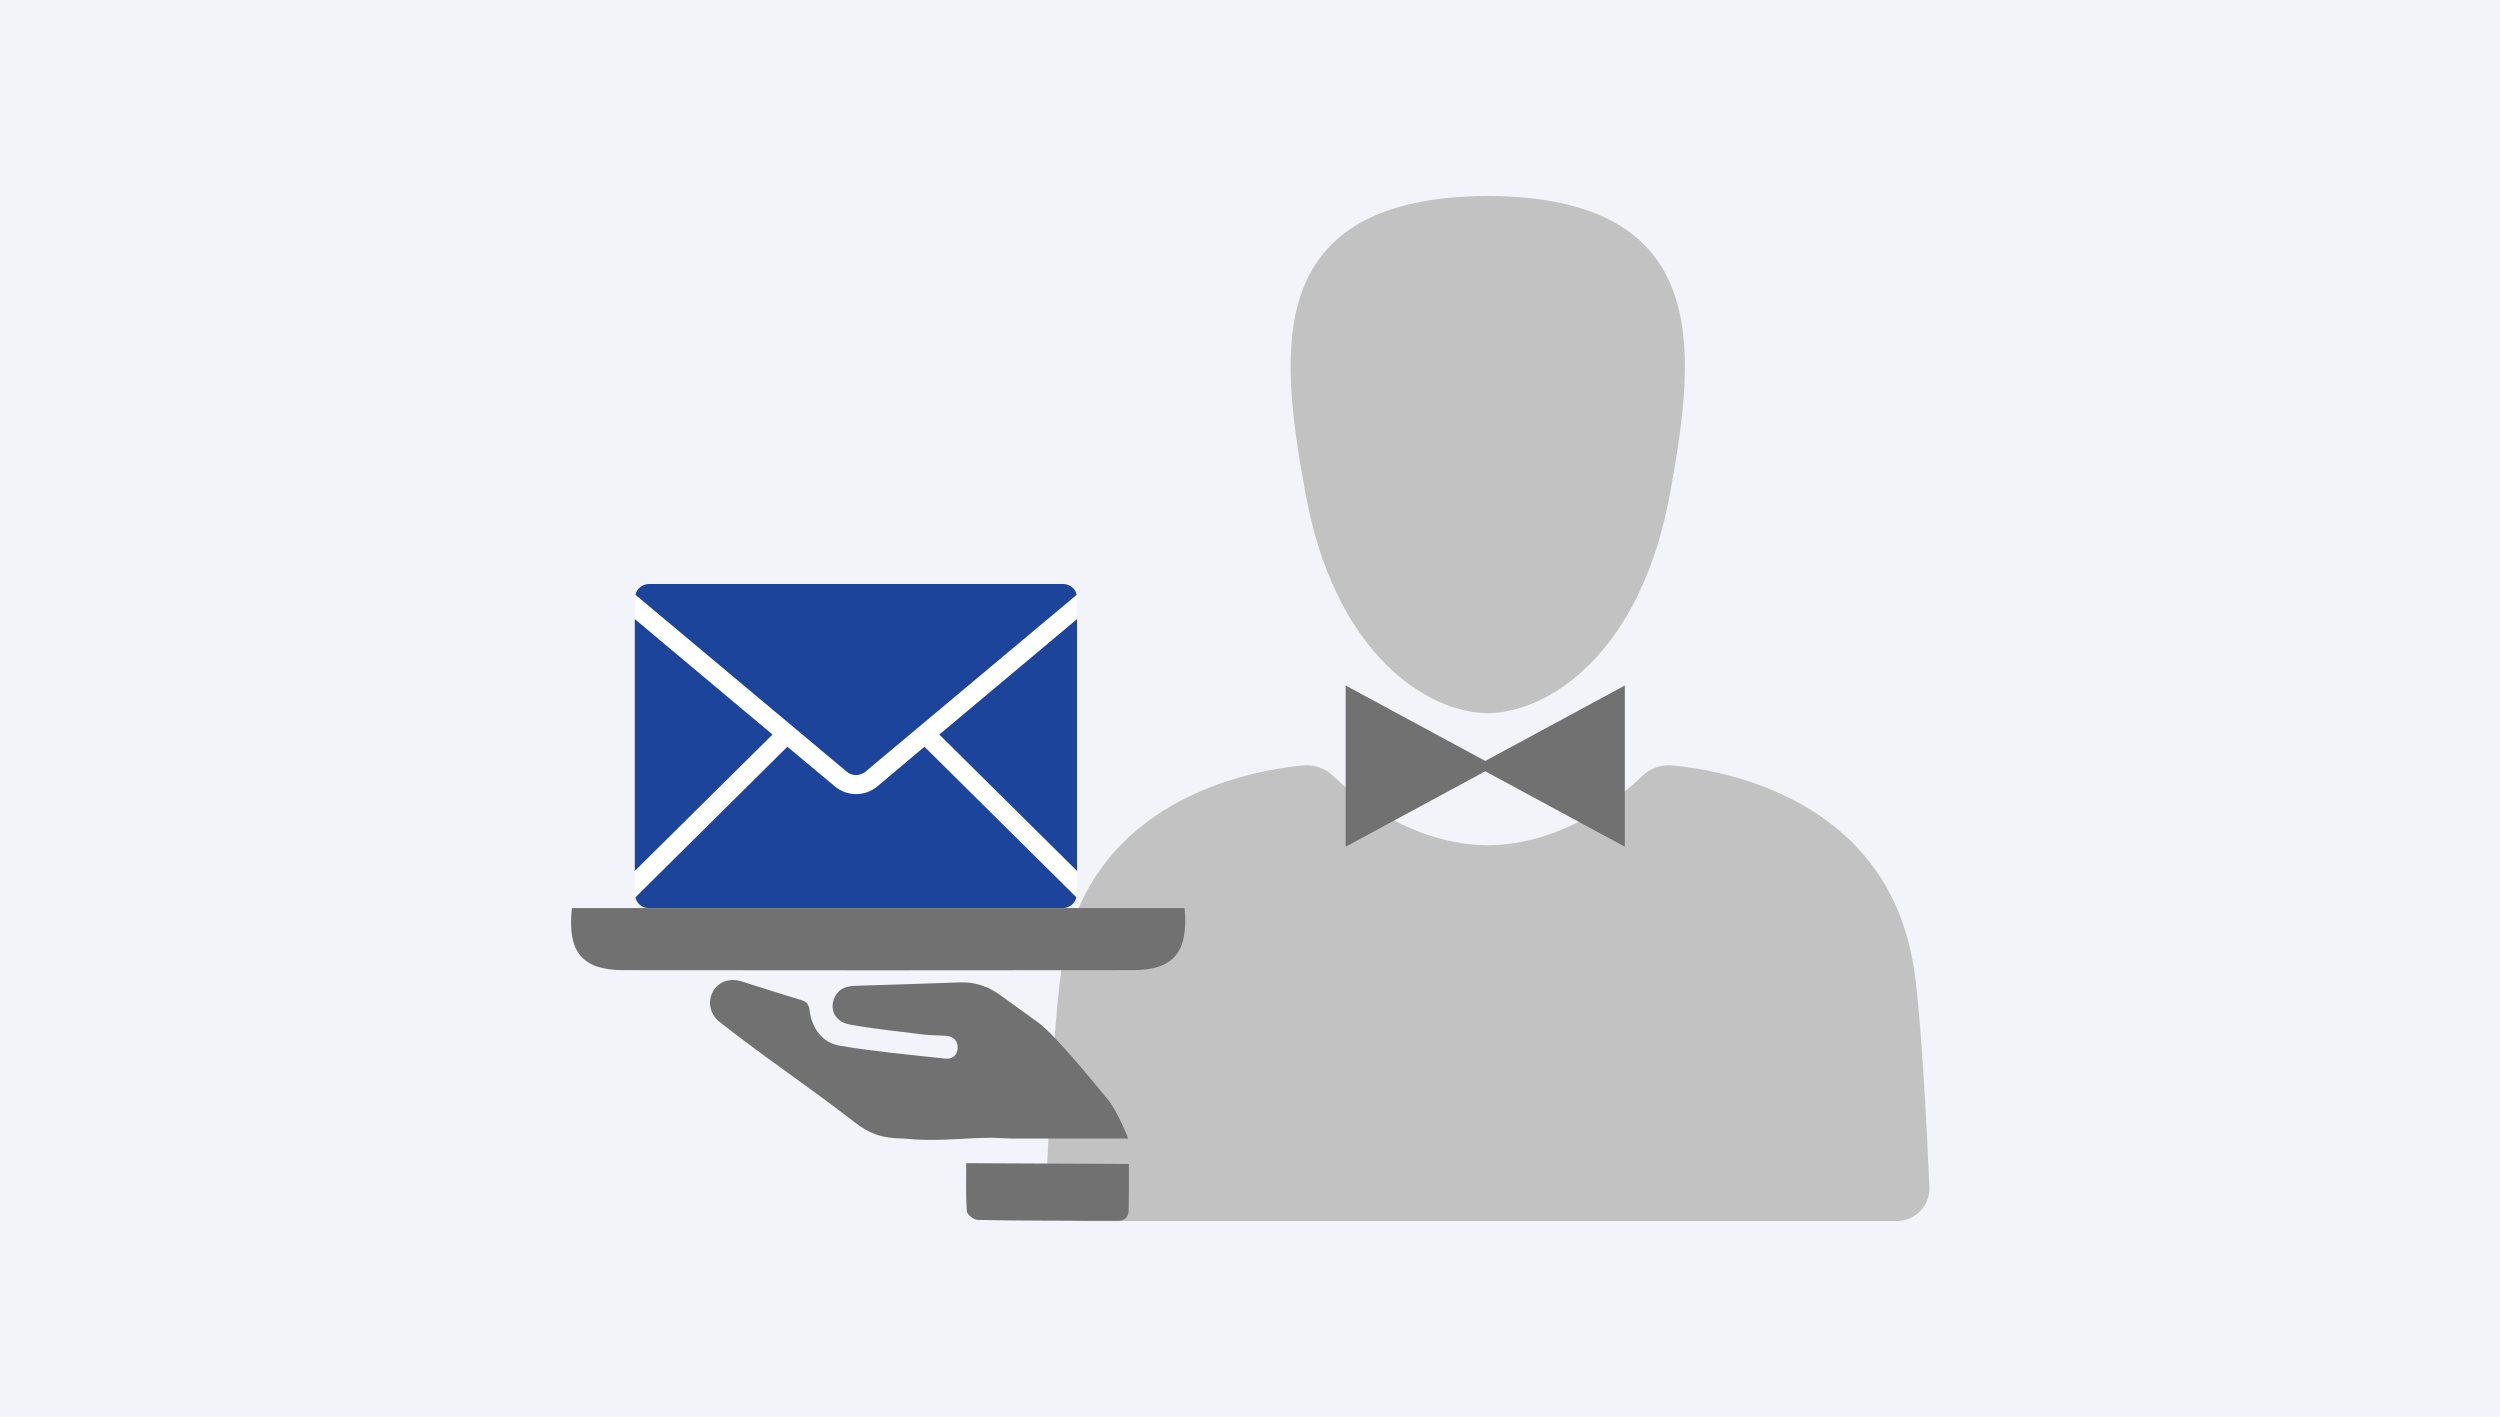 <?xml version="1.0" encoding="UTF-8"?>
<svg xmlns="http://www.w3.org/2000/svg" width="300" height="170" xmlns:xlink="http://www.w3.org/1999/xlink" viewBox="0 0 300 170">
  <defs>
    <style>
      .cls-1 {
        fill: #717171;
      }

      .cls-1, .cls-2, .cls-3, .cls-4, .cls-5 {
        stroke-width: 0px;
      }

      .cls-2 {
        fill: #c2c2c2;
      }

      .cls-3 {
        fill: #fff;
      }

      .cls-4 {
        fill: #1c449b;
      }

      .cls-5 {
        fill: #f2f4f9;
      }
    </style>
    <symbol id="TIPP_GRAFIK_3" data-name="TIPP_GRAFIK 3" viewBox="0 0 243.28 183.61">
      <g>
        <g>
          <path class="cls-2" d="M240.28,137.03c-5.26-28.9-33.23-34.1-43.05-35.03-2.02-.19-4,.53-5.45,1.95-4.11,4.02-14.19,12.19-27.6,12.36-13.41-.17-23.49-8.34-27.6-12.36-1.45-1.42-3.43-2.14-5.45-1.95-9.82.93-37.8,6.13-43.05,35.03-1.45,7.98-2.53,29.74-2.99,40.45-.14,3.36,2.53,6.13,5.89,6.13h146.41c3.36,0,6.04-2.78,5.89-6.13-.46-10.72-1.54-32.47-2.99-40.45Z"/>
          <path class="cls-2" d="M164.18,0c-40.22.23-37.33,27.35-32.79,52.49,5.18,29.8,22.17,40.08,32.79,40.16,10.62-.08,27.61-10.37,32.79-40.16C201.51,27.35,204.39.23,164.18,0Z"/>
        </g>
        <path class="cls-1" d="M109.88,127.55c.74,7.87-1.96,11.11-9.24,11.12-30.43.04-60.86.04-91.29,0-7.37-.01-10.07-3.28-9.2-11.12h109.73Z"/>
        <g>
          <path class="cls-1" d="M96.44,162.22c-2.43-2.98-9.74-11.97-12.71-14.12-2.26-1.64-4.53-3.28-6.8-4.92-2.18-1.58-4.56-2.43-7.3-2.32-6.16.24-12.33.41-18.5.6-1.52.05-2.91.28-3.76,1.77-1.26,2.2-.23,4.68,2.55,5.18,4.43.8,8.92,1.25,13.4,1.81,1.26.16,2.54.11,3.81.21,1.34.11,2.16.86,2.11,2.21-.04,1.32-1.03,2-2.2,1.87-6.3-.68-12.63-1.25-18.88-2.3-3.22-.54-5.01-3.13-5.46-6.38-.15-1.04-.46-1.51-1.48-1.81-3.59-1.06-7.15-2.24-10.73-3.35-2.13-.66-4.13.09-5.09,1.84-.99,1.82-.56,4.05,1.22,5.45,8.04,6.33,16.11,11.69,24.19,17.97,2.58,2,4.87,2.89,8.7,2.89,5.66.58,9.58,0,14.7-.12.73-.08,3.76.12,4.46.12h21.08c.11,0-1.92-4.79-3.32-6.6Z"/>
          <path class="cls-1" d="M99.89,173.38c-6.86-.05-22.18-.09-29.12-.14,0,2.97-.1,5.81.11,8.62.04.58,1.23,1.52,1.91,1.54,6.05.17,19.28.14,25.18.17,1.27,0,1.87-.76,1.9-1.91.06-2.71.03-5.43.03-8.28Z"/>
        </g>
        <polygon class="cls-1" points="188.73 116.56 188.73 87.69 163.73 101.2 138.73 87.69 138.73 116.56 163.73 103.05 188.73 116.56"/>
        <rect class="cls-3" x="11.41" y="69.51" width="79.21" height="58.04" rx="2.25" ry="2.25"/>
        <g id="freemail">
          <path class="cls-4" d="M49.44,103.18l-37.91-31.74c.24-1.15,1.27-1.93,2.42-1.93h74.19c1.15,0,2.18.79,2.42,1.93l-37.91,31.74c-.97.73-2.3.73-3.2,0ZM36.08,96.47l-24.67-20.68v45.11l24.67-24.43ZM65.95,96.47l24.67,24.43v-45.11l-24.67,20.68ZM13.89,127.55h74.19c1.15,0,2.18-.79,2.42-1.93l-27.21-26.97-8.46,7.13c-2.18,1.81-5.38,1.81-7.56,0l-8.53-7.13-27.21,26.97c.24,1.15,1.21,1.93,2.36,1.93Z"/>
        </g>
      </g>
    </symbol>
  </defs>
  <g id="Ebene_1" data-name="Ebene 1">
    <rect class="cls-5" width="300" height="170"/>
  </g>
  <g id="Ebene_2" data-name="Ebene 2">
    <use width="243.28" height="183.61" transform="translate(68.53 23.51) scale(.67)" xlink:href="#TIPP_GRAFIK_3"/>
  </g>
</svg>